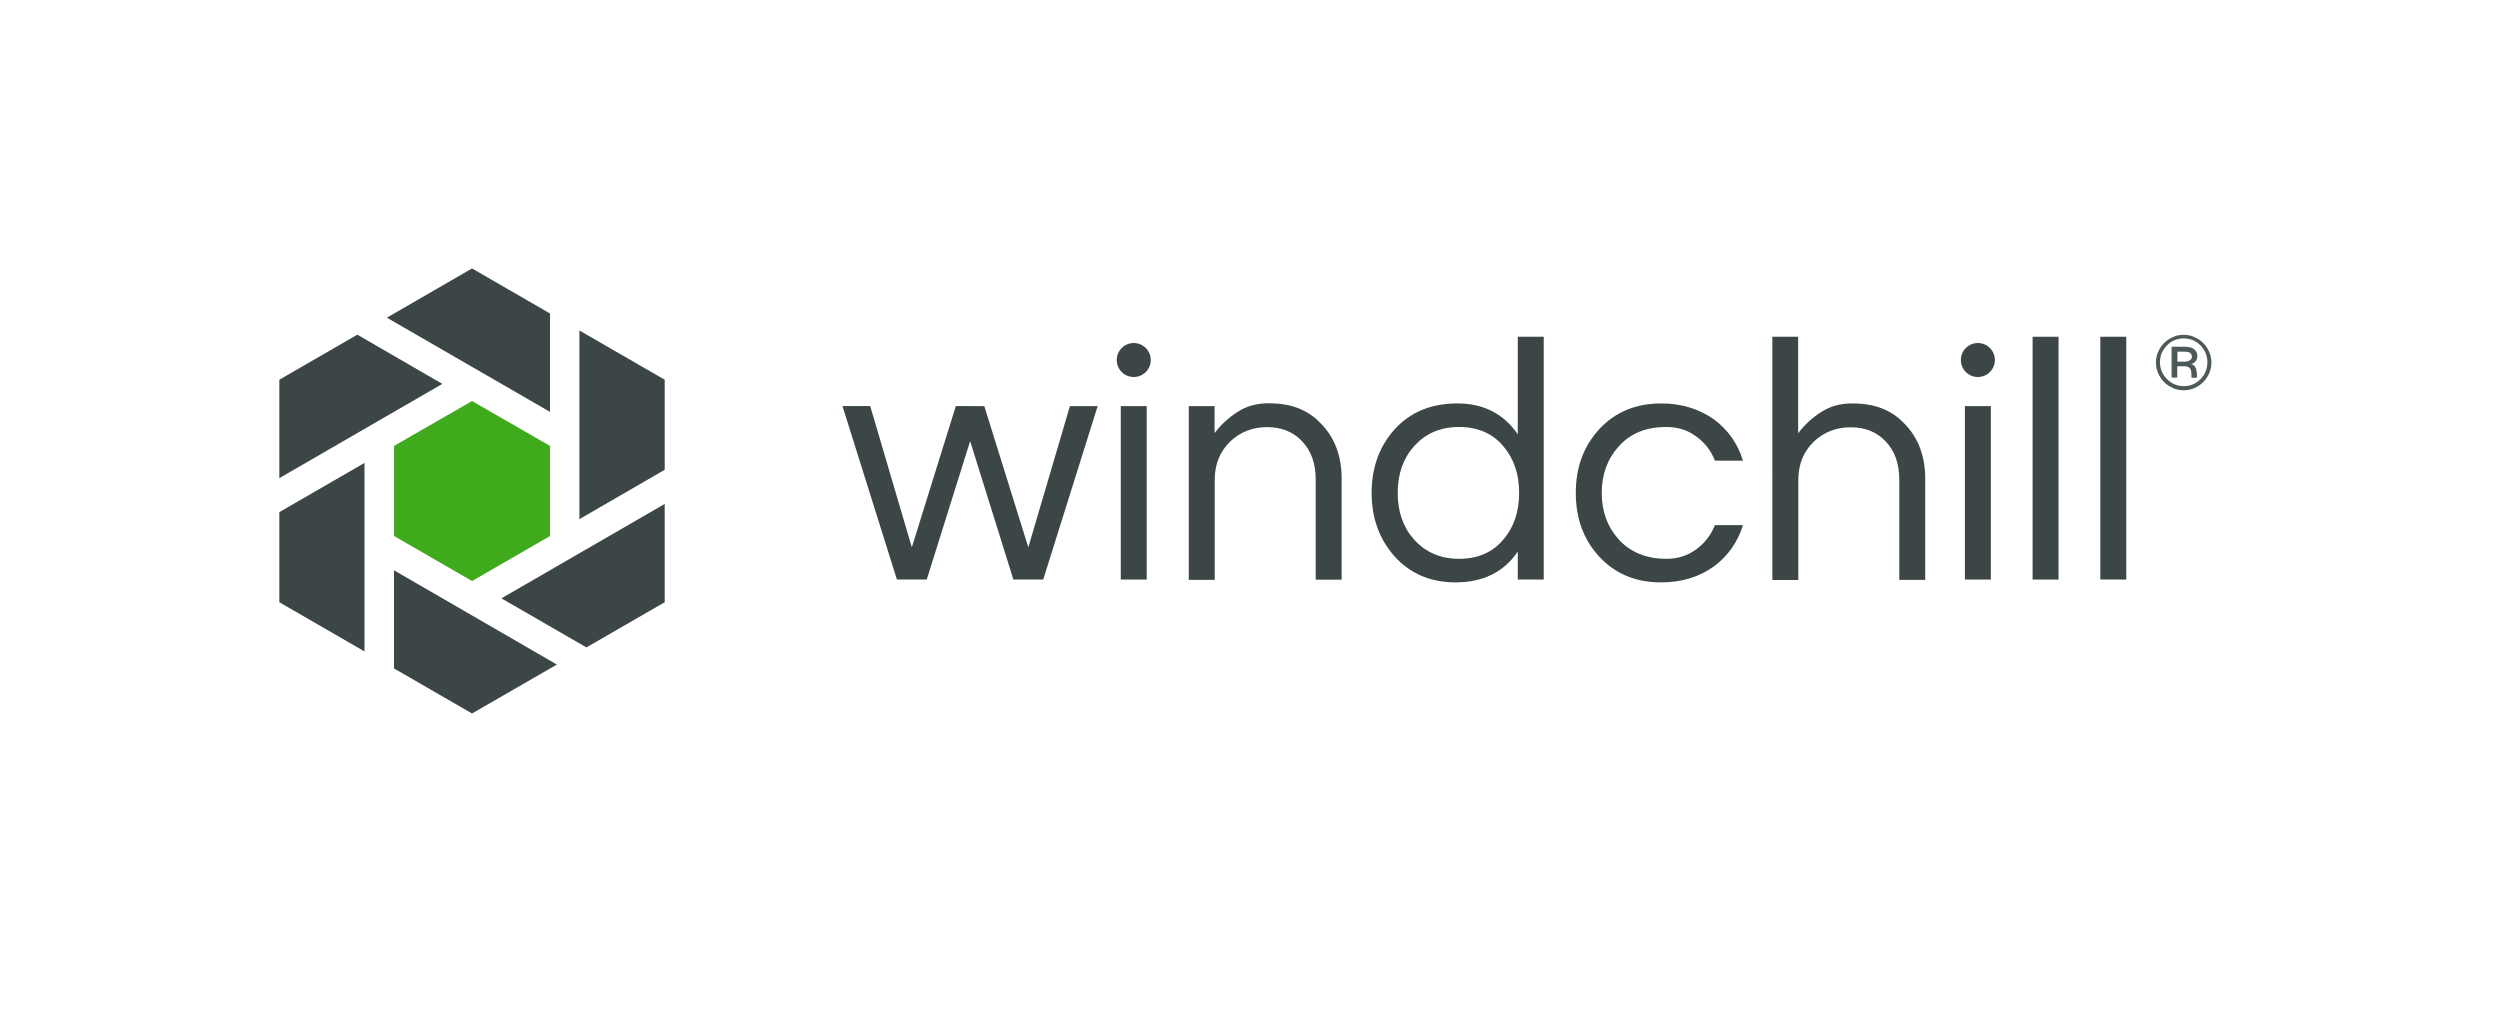 <?xml version="1.0" encoding="utf-8"?>
<!-- Generator: Adobe Illustrator 26.3.1, SVG Export Plug-In . SVG Version: 6.00 Build 0)  -->
<svg version="1.1" id="Layer_1" xmlns="http://www.w3.org/2000/svg" xmlns:xlink="http://www.w3.org/1999/xlink" x="0px" y="0px"
	 viewBox="0 0 1676.3 678.1" style="enable-background:new 0 0 1676.3 678.1;" xml:space="preserve">
<style type="text/css">
	.st0{fill:#3D4647;}
	.st1{fill:#40AA1D;}
	.st2{fill:#4D5858;}
</style>
<g>
	<g>
		<g>
			<g>
				<g>
					<g id="XMLID_00000076569169475059771770000006600716188860526774_">
						<g id="XMLID_00000079459552344780714670000012264326704127697585_">
							<polygon id="XMLID_00000020374611560757116570000003974973491338846375_" class="st0" points="368.8,276.2 368.8,210.2 
								316.5,180 259.4,213 							"/>
							<polygon id="XMLID_00000099652478807489504500000017293874661753835664_" class="st0" points="388.5,348.1 445.7,315 
								445.7,254.6 388.5,221.6 							"/>
							<polygon id="XMLID_00000048495364428169182890000002416181945389292433_" class="st0" points="264.2,382.4 264.2,448.2 
								316.5,478.4 373.4,445.6 							"/>
							<polygon id="XMLID_00000155130820656019677210000014241223803117361293_" class="st0" points="336.2,401.2 393.2,434.1 
								445.7,403.8 445.7,337.9 							"/>
							<polygon id="XMLID_00000089560731537480520280000002103329853244426900_" class="st0" points="296.6,257.4 239.6,224.4 
								187.3,254.6 187.3,320.6 							"/>
							<polygon id="XMLID_00000087403803341971034420000001356953231258347418_" class="st0" points="244.4,310.4 187.3,343.4 
								187.3,403.8 244.4,436.8 							"/>
						</g>
						<polygon id="XMLID_00000118356756485017146140000017321081069606788256_" class="st1" points="368.8,359.4 316.5,389.6 
							264.2,359.4 264.2,299 316.5,268.9 368.8,299 						"/>
					</g>
				</g>
			</g>
			<g>
				<g id="XMLID_00000065048355323732139430000002547919886744509320_">
					<g>
						<path class="st0" d="M650.5,295.8l-29.1,92.8h-20l-36.5-116.3h18.6l27.9,94.7l29.5-94.7H660l29.5,94.7l27.9-94.7h18.6
							l-36.5,116.3h-20L650.5,295.8z"/>
						<path class="st0" d="M751.5,272.3h17.4v116.3h-17.4V272.3z"/>
						<path class="st0" d="M814.4,272.3v18.1c4.2-5.6,9.3-10.3,15.4-14.2c6-3.9,12.9-5.8,20.7-5.8c7.8,0,14.4,1.1,20,3.3
							c5.6,2.2,10.5,5.4,14.7,9.8c9.6,9.5,14.4,21.9,14.4,37.5v67.7h-17.4v-67.2c0-10.7-3-19.2-9.1-25.6c-6-6.4-13.9-9.5-23.5-9.5
							c-9.8,0-18.1,3.3-24.9,9.8c-6.8,6.7-10.2,15.2-10.2,25.6v67h-17.4V272.3H814.4z"/>
						<path class="st0" d="M1017.6,370c-9.3,13.6-23.2,20.5-41.6,20.5c-16.7,0-30.4-5.8-40.9-17.4c-10.2-11.5-15.4-25.7-15.4-42.6
							c0-16.9,5.1-31.1,15.4-42.6c10.5-11.6,24.6-17.4,42.1-17.4c17.5,0,31,6.9,40.5,20.7v-65.4h17.4v162.8h-17.4V370z M978.3,374.7
							c12.6,0,22.5-4.3,29.8-13c7-8.2,10.5-18.6,10.5-31.2c0-12.6-3.5-22.9-10.5-31.2c-7.3-8.7-17.2-13-29.8-13
							c-12.4,0-22.5,4.3-30.2,13c-7.3,8.2-10.9,18.6-10.9,31.2c0,12.6,3.6,23,10.9,31.2C955.8,370.3,965.9,374.7,978.3,374.7z"/>
						<path class="st0" d="M1117.5,374.7c7.4,0,14-2.1,19.8-6.3c5.7-4.2,9.9-9.6,12.6-16.3h18.8c-3.6,11.5-10.1,20.7-19.5,27.7
							c-9.9,7.1-21.7,10.7-35.4,10.7c-17.1,0-30.9-5.8-41.6-17.4c-10.4-11.3-15.6-25.5-15.6-42.6c0-17.1,5.2-31.2,15.6-42.6
							c10.7-11.6,24.6-17.4,41.6-17.4c13.6,0,25.4,3.6,35.4,10.7c9.5,7,16,16.2,19.5,27.7h-18.8c-2.6-6.7-6.8-12.1-12.6-16.3
							c-5.7-4.2-12.3-6.3-19.8-6.3c-7.4,0-13.8,1.2-19,3.5c-5.2,2.3-9.6,5.5-13.1,9.5c-7.6,8.4-11.4,18.8-11.4,31.2
							c0,12.4,3.8,22.8,11.4,31.2C1093.2,370.3,1103.9,374.7,1117.5,374.7z"/>
						<path class="st0" d="M1205.7,225.8v64.7c4.2-5.6,9.3-10.3,15.4-14.2c6-3.9,12.9-5.8,20.7-5.8c7.8,0,14.4,1.1,20,3.3
							c5.6,2.2,10.5,5.4,14.7,9.8c9.6,9.5,14.4,21.9,14.4,37.5v67.7h-17.4v-67.2c0-10.7-3-19.2-9.1-25.6c-6-6.4-13.9-9.5-23.5-9.5
							c-9.8,0-18.1,3.3-24.9,9.8c-6.8,6.7-10.2,15.2-10.2,25.6v67h-17.4V225.8H1205.7z"/>
						<path class="st0" d="M1317.5,272.3h17.4v116.3h-17.4V272.3z"/>
						<path class="st0" d="M1380.3,388.6h-17.4V225.8h17.4V388.6z"/>
						<path class="st0" d="M1425.7,388.6h-17.4V225.8h17.4V388.6z"/>
					</g>
				</g>
				<circle class="st0" cx="760.2" cy="241.4" r="11.4"/>
				<circle class="st0" cx="1326.2" cy="241.4" r="11.4"/>
			</g>
		</g>
	</g>
	<g>
		<path class="st2" d="M1464.2,224.5c2.6,0,5,0.5,7.2,1.5c2.3,1,4.2,2.3,5.9,4c1.7,1.7,3,3.6,4,5.9c1,2.3,1.5,4.7,1.5,7.2
			c0,2.6-0.5,5-1.5,7.2c-1,2.2-2.3,4.2-4,5.9c-1.7,1.7-3.6,3-5.9,4c-2.3,1-4.7,1.5-7.2,1.5s-5-0.5-7.2-1.5c-2.2-1-4.2-2.3-5.9-4
			c-1.7-1.7-3-3.6-4-5.9c-1-2.2-1.5-4.6-1.5-7.2c0-2.6,0.5-5,1.5-7.2c1-2.3,2.3-4.2,4-5.9c1.7-1.7,3.6-3,5.9-4
			C1459.3,224.9,1461.7,224.5,1464.2,224.5z M1464.2,258.9c4.4,0,8.2-1.5,11.3-4.7c1.4-1.4,2.6-3.1,3.4-5.1c0.8-1.9,1.2-4,1.2-6.2
			s-0.4-4.2-1.2-6.2c-0.8-1.9-2-3.6-3.4-5.1c-3.1-3.1-6.9-4.7-11.3-4.7c-4.4,0-8.2,1.6-11.2,4.7c-3.1,3.1-4.7,6.9-4.7,11.3
			c0,2.2,0.4,4.2,1.2,6.1c0.8,1.9,2,3.6,3.4,5.1C1456.1,257.3,1459.8,258.9,1464.2,258.9z M1473.4,238.8c0,1.2-0.4,2.3-1.1,3.3
			c-0.7,1-1.7,1.6-3,2c2,0.6,3.2,2.2,3.6,4.9c0.1,0.7,0.2,1.3,0.2,1.8v2.5h-3.7v-2.1c0-1.5-0.2-2.7-0.5-3.4
			c-0.7-1.4-1.9-2.2-3.7-2.2h-5.3v7.6h-3.8v-20.7h8.8c2.9,0,5.1,0.6,6.4,1.7C1472.7,235.5,1473.4,237,1473.4,238.8z M1464.7,242.5
			c1.5,0,2.7-0.3,3.6-0.9c0.9-0.6,1.4-1.4,1.4-2.4c0-1-0.4-1.9-1.1-2.5c-0.7-0.6-2.1-0.9-4-0.9h-4.6v6.7H1464.7z"/>
	</g>
</g>
</svg>
